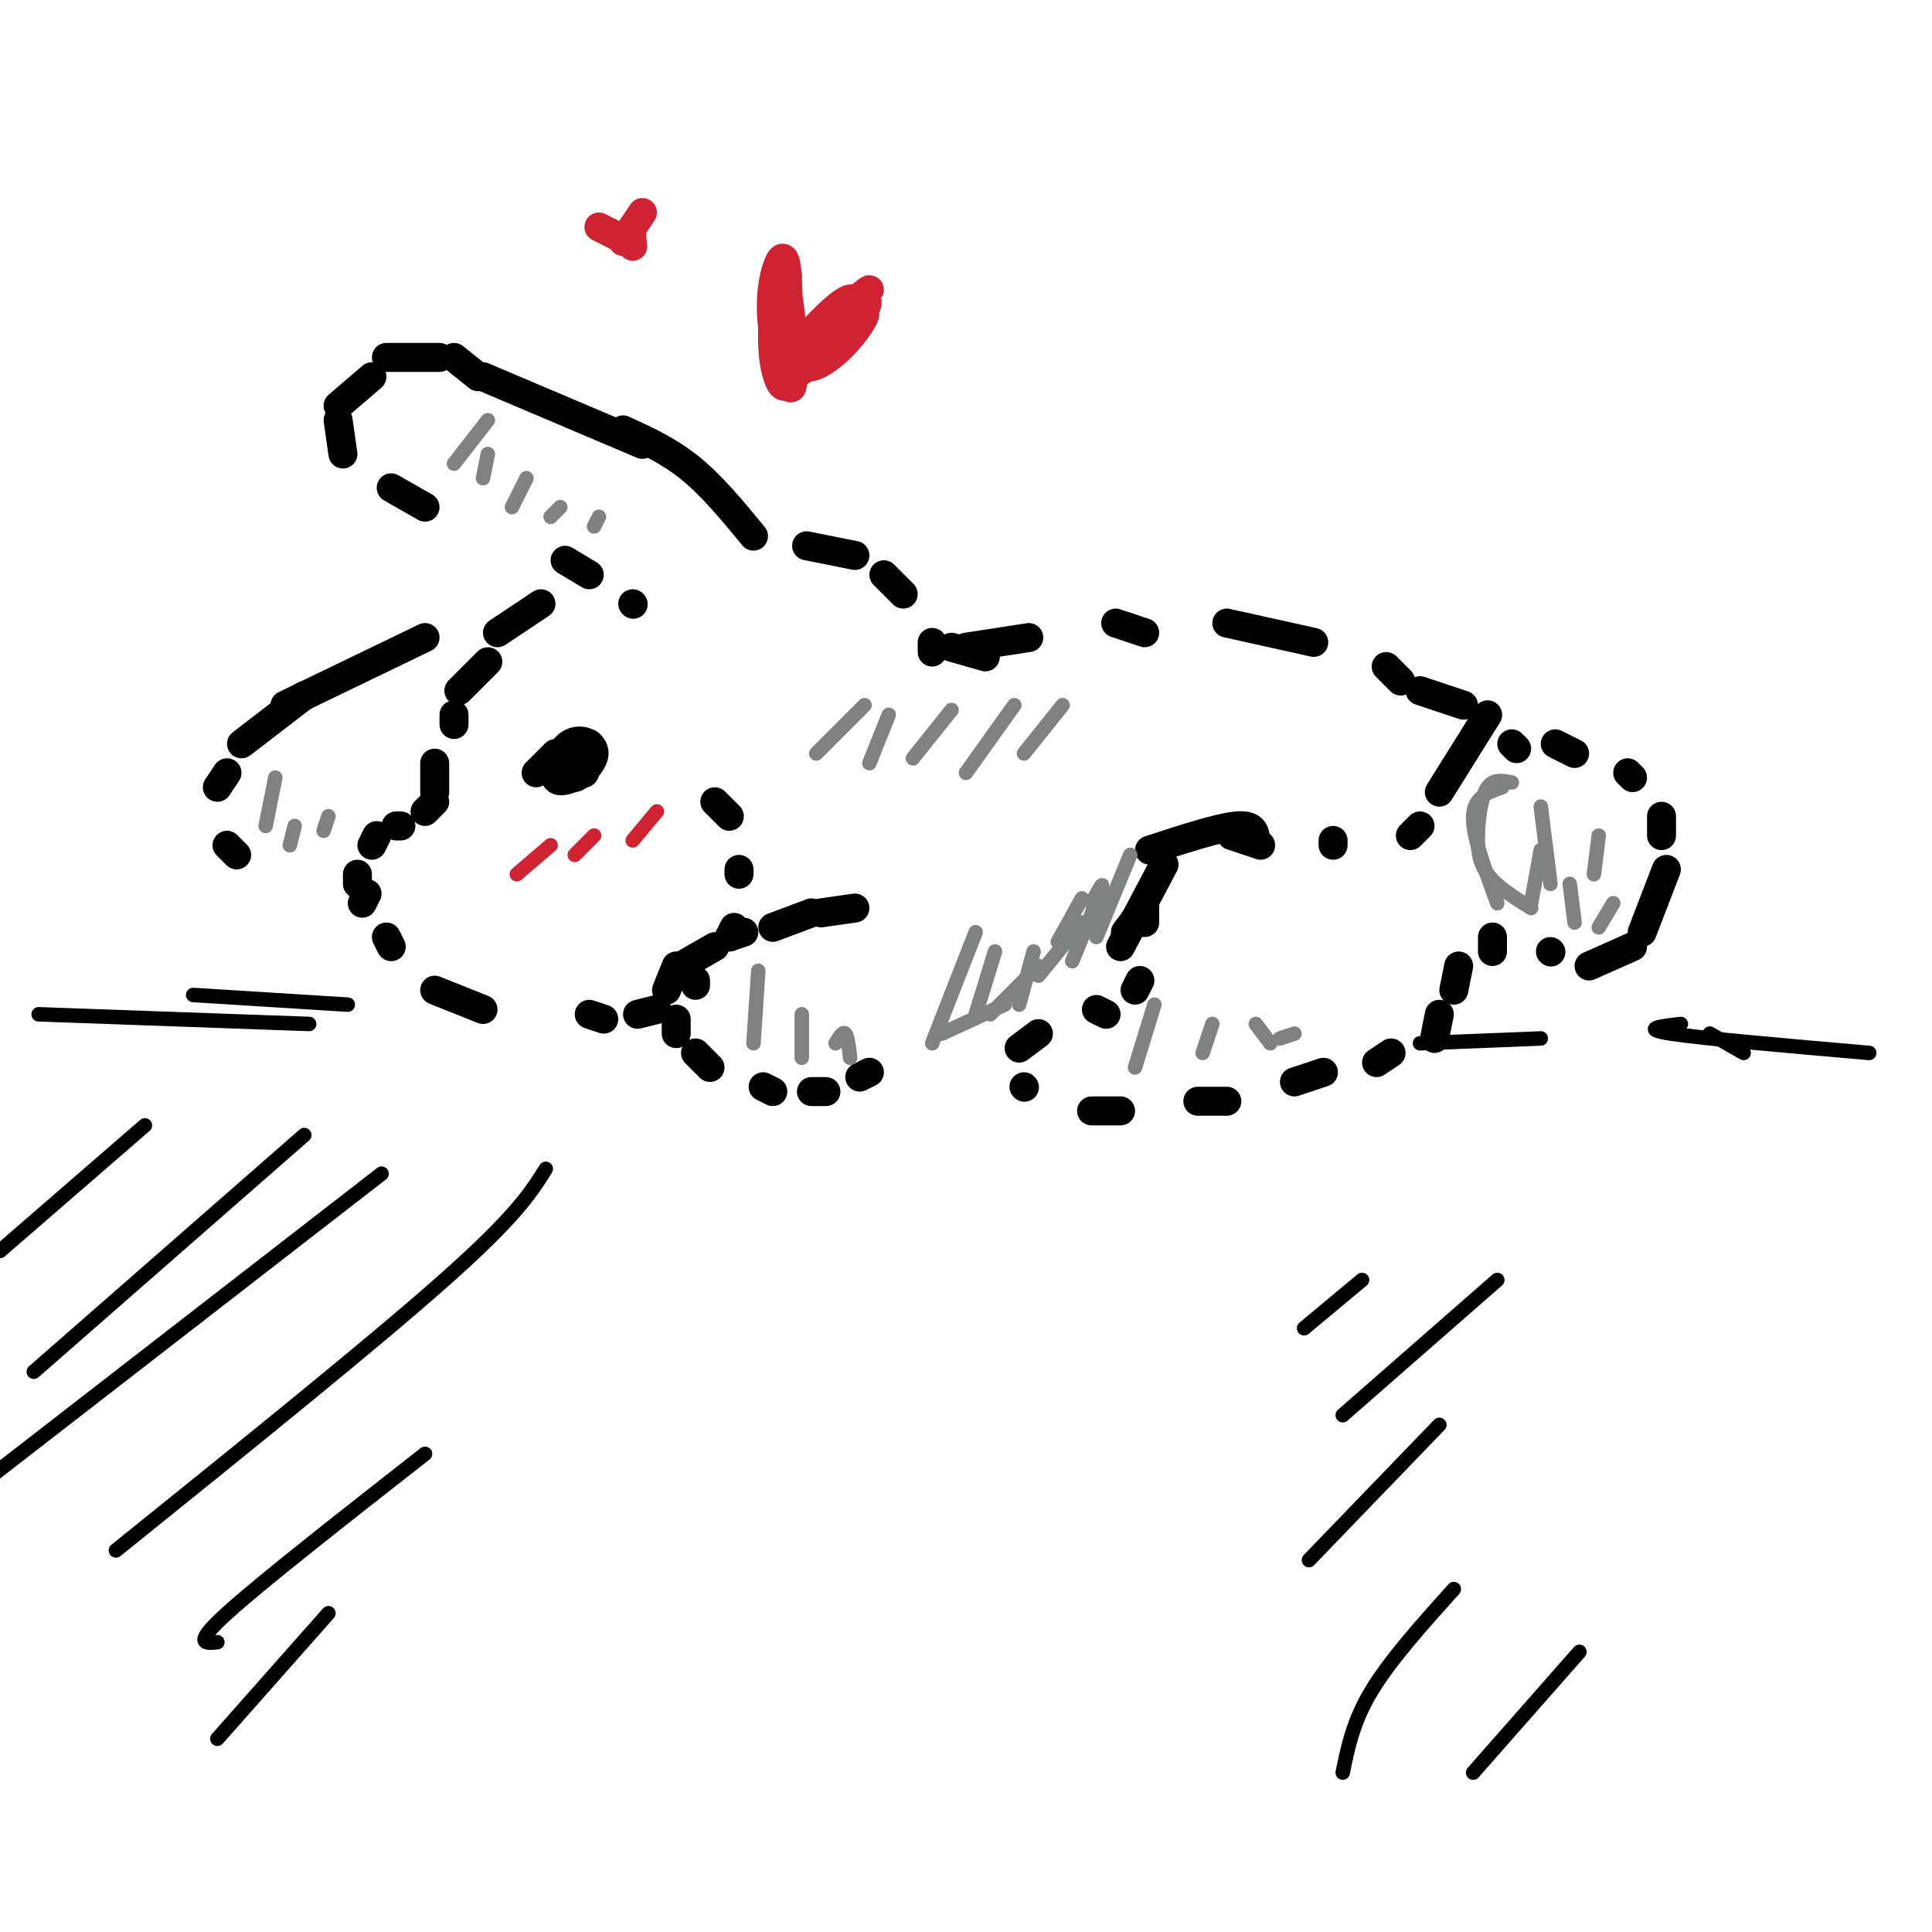 <svg viewBox='0 0 400 400' version='1.1' xmlns='http://www.w3.org/2000/svg' xmlns:xlink='http://www.w3.org/1999/xlink'><g fill='none' stroke='rgb(0,0,0)' stroke-width='6' stroke-linecap='round' stroke-linejoin='round'><path d='M112,125c0.000,0.000 -9.000,6.000 -9,6'/><path d='M101,137c0.000,0.000 -6.000,6.000 -6,6'/><path d='M94,148c0.000,0.000 0.000,2.000 0,2'/><path d='M90,158c0.000,0.000 0.000,6.000 0,6'/><path d='M90,166c0.000,0.000 -2.000,2.000 -2,2'/><path d='M83,171c0.000,0.000 -1.000,0.000 -1,0'/><path d='M78,173c0.000,0.000 -1.000,2.000 -1,2'/><path d='M74,181c0.000,0.000 0.000,2.000 0,2'/><path d='M76,185c0.000,0.000 -1.000,2.000 -1,2'/><path d='M80,194c0.000,0.000 1.000,2.000 1,2'/><path d='M90,205c0.000,0.000 10.000,4.000 10,4'/><path d='M122,210c0.000,0.000 3.000,1.000 3,1'/><path d='M132,210c0.000,0.000 4.000,-1.000 4,-1'/><path d='M144,204c0.000,0.000 0.000,-1.000 0,-1'/><path d='M151,194c0.000,0.000 1.000,-2.000 1,-2'/><path d='M153,181c0.000,0.000 0.000,-1.000 0,-1'/><path d='M151,169c0.000,0.000 -3.000,-3.000 -3,-3'/><path d='M156,111c-4.250,-5.167 -8.500,-10.333 -13,-14c-4.500,-3.667 -9.250,-5.833 -14,-8'/><path d='M133,92c0.000,0.000 -33.000,-14.000 -33,-14'/><path d='M99,78c0.000,0.000 -5.000,-4.000 -5,-4'/><path d='M91,74c0.000,0.000 -11.000,0.000 -11,0'/><path d='M77,78c0.000,0.000 -7.000,6.000 -7,6'/><path d='M70,87c0.000,0.000 1.000,7.000 1,7'/><path d='M81,101c0.000,0.000 7.000,4.000 7,4'/><path d='M117,116c0.000,0.000 5.000,3.000 5,3'/><path d='M131,125c0.000,0.000 0.100,0.100 0.1,0.1'/><path d='M88,132c0.000,0.000 -29.000,14.000 -29,14'/><path d='M63,144c0.000,0.000 -13.000,10.000 -13,10'/><path d='M47,160c0.000,0.000 -2.000,3.000 -2,3'/><path d='M47,175c0.000,0.000 2.000,2.000 2,2'/><path d='M111,160c0.000,0.000 4.000,-4.000 4,-4'/><path d='M121,154c0.000,0.000 1.000,0.000 1,0'/><path d='M119,158c0.000,0.000 0.000,1.000 0,1'/><path d='M118,161c0.000,0.000 1.000,-1.000 1,-1'/><path d='M121,156c-1.416,2.561 -2.833,5.123 -2,5c0.833,-0.123 3.914,-2.930 4,-5c0.086,-2.070 -2.823,-3.404 -5,-2c-2.177,1.404 -3.622,5.544 -3,7c0.622,1.456 3.311,0.228 6,-1'/><path d='M121,160c0.667,-0.833 -0.667,-2.417 -2,-4'/><path d='M167,113c0.000,0.000 10.000,2.000 10,2'/><path d='M183,119c0.000,0.000 4.000,4.000 4,4'/><path d='M193,133c0.000,0.000 0.000,2.000 0,2'/><path d='M197,134c0.000,0.000 7.000,2.000 7,2'/><path d='M200,134c0.000,0.000 13.000,-2.000 13,-2'/><path d='M231,129c0.000,0.000 6.000,2.000 6,2'/><path d='M254,129c0.000,0.000 18.000,4.000 18,4'/><path d='M287,138c0.000,0.000 3.000,3.000 3,3'/><path d='M260,174c-0.167,-1.667 -0.333,-3.333 -4,-3c-3.667,0.333 -10.833,2.667 -18,5'/><path d='M237,187c0.000,0.000 0.000,4.000 0,4'/><path d='M236,189c0.000,0.000 -3.000,4.000 -3,4'/><path d='M236,203c0.000,0.000 -1.000,2.000 -1,2'/><path d='M229,210c0.000,0.000 -2.000,-1.000 -2,-1'/><path d='M215,214c0.000,0.000 -4.000,3.000 -4,3'/><path d='M212,225c0.000,0.000 0.100,0.100 0.1,0.1'/><path d='M226,230c0.000,0.000 6.000,0.000 6,0'/><path d='M248,228c0.000,0.000 6.000,0.000 6,0'/><path d='M232,196c0.000,0.000 9.000,-17.000 9,-17'/><path d='M255,173c0.000,0.000 6.000,2.000 6,2'/><path d='M276,174c0.000,0.000 0.000,1.000 0,1'/><path d='M294,143c0.000,0.000 9.000,3.000 9,3'/><path d='M313,154c0.000,0.000 1.000,1.000 1,1'/><path d='M298,164c0.000,0.000 10.000,-16.000 10,-16'/><path d='M322,154c0.000,0.000 4.000,2.000 4,2'/><path d='M337,160c0.000,0.000 1.000,1.000 1,1'/><path d='M344,169c0.000,0.000 0.000,4.000 0,4'/><path d='M345,180c0.000,0.000 -5.000,13.000 -5,13'/><path d='M338,196c0.000,0.000 -9.000,4.000 -9,4'/><path d='M294,171c0.000,0.000 -2.000,2.000 -2,2'/><path d='M309,194c0.000,0.000 0.000,3.000 0,3'/><path d='M321,197c0.000,0.000 0.100,0.100 0.1,0.1'/><path d='M302,200c0.000,0.000 -1.000,5.000 -1,5'/><path d='M298,210c0.000,0.000 -1.000,5.000 -1,5'/><path d='M288,218c0.000,0.000 -3.000,2.000 -3,2'/><path d='M274,222c0.000,0.000 -6.000,2.000 -6,2'/><path d='M177,188c0.000,0.000 -7.000,1.000 -7,1'/><path d='M168,189c0.000,0.000 -8.000,3.000 -8,3'/><path d='M154,193c0.000,0.000 -3.000,1.000 -3,1'/><path d='M148,196c0.000,0.000 -7.000,4.000 -7,4'/><path d='M140,200c0.000,0.000 -2.000,5.000 -2,5'/><path d='M140,211c0.000,0.000 0.000,3.000 0,3'/><path d='M144,218c0.000,0.000 3.000,3.000 3,3'/><path d='M158,225c0.000,0.000 2.000,1.000 2,1'/><path d='M168,226c0.000,0.000 3.000,0.000 3,0'/><path d='M178,223c0.000,0.000 2.000,-1.000 2,-1'/></g>
<g fill='none' stroke='rgb(207,34,51)' stroke-width='3' stroke-linecap='round' stroke-linejoin='round'><path d='M114,175c0.000,0.000 -7.000,6.000 -7,6'/><path d='M123,173c0.000,0.000 -4.000,4.000 -4,4'/><path d='M136,168c0.000,0.000 -5.000,6.000 -5,6'/></g>
<g fill='none' stroke='rgb(128,130,130)' stroke-width='3' stroke-linecap='round' stroke-linejoin='round'><path d='M101,87c0.000,0.000 -7.000,9.000 -7,9'/><path d='M101,94c0.000,0.000 -1.000,5.000 -1,5'/><path d='M109,99c0.000,0.000 -3.000,6.000 -3,6'/><path d='M116,105c0.000,0.000 -2.000,2.000 -2,2'/><path d='M124,107c0.000,0.000 -1.000,2.000 -1,2'/><path d='M179,146c0.000,0.000 -10.000,10.000 -10,10'/><path d='M184,148c0.000,0.000 -4.000,10.000 -4,10'/><path d='M197,147c0.000,0.000 -8.000,10.000 -8,10'/><path d='M210,146c0.000,0.000 -10.000,14.000 -10,14'/><path d='M220,146c0.000,0.000 -8.000,10.000 -8,10'/><path d='M57,161c0.000,0.000 -2.000,10.000 -2,10'/><path d='M61,171c0.000,0.000 -1.000,4.000 -1,4'/><path d='M68,169c0.000,0.000 -1.000,3.000 -1,3'/><path d='M157,201c0.000,0.000 -1.000,15.000 -1,15'/><path d='M166,210c0.000,0.000 0.000,9.000 0,9'/><path d='M173,216c0.750,-1.250 1.500,-2.500 2,-2c0.500,0.500 0.750,2.750 1,5'/><path d='M234,177c0.000,0.000 -7.000,17.000 -7,17'/><path d='M224,191c0.000,0.000 -9.000,11.000 -9,11'/><path d='M215,200c0.000,0.000 -10.000,10.000 -10,10'/><path d='M208,208c0.000,0.000 -13.000,6.000 -13,6'/><path d='M202,193c0.000,0.000 -9.000,23.000 -9,23'/><path d='M206,197c0.000,0.000 -4.000,13.000 -4,13'/><path d='M214,197c0.000,0.000 -3.000,11.000 -3,11'/><path d='M224,186c0.000,0.000 -5.000,9.000 -5,9'/><path d='M226,187c1.333,-2.500 2.667,-5.000 2,-3c-0.667,2.000 -3.333,8.500 -6,15'/><path d='M239,208c0.000,0.000 -4.000,13.000 -4,13'/><path d='M251,212c0.000,0.000 -2.000,6.000 -2,6'/><path d='M260,212c0.000,0.000 3.000,4.000 3,4'/><path d='M265,215c0.000,0.000 3.000,-1.000 3,-1'/><path d='M311,163c-2.917,1.000 -5.833,2.000 -6,6c-0.167,4.000 2.417,11.000 5,18'/><path d='M313,162c-1.881,-0.369 -3.762,-0.738 -5,1c-1.238,1.738 -1.833,5.583 -2,9c-0.167,3.417 0.095,6.405 2,9c1.905,2.595 5.452,4.798 9,7'/><path d='M319,176c0.000,0.000 -2.000,11.000 -2,11'/><path d='M325,183c0.000,0.000 1.000,8.000 1,8'/><path d='M334,187c0.000,0.000 -3.000,5.000 -3,5'/><path d='M319,167c0.000,0.000 2.000,16.000 2,16'/><path d='M331,173c0.000,0.000 -1.000,8.000 -1,8'/></g>
<g fill='none' stroke='rgb(0,0,0)' stroke-width='3' stroke-linecap='round' stroke-linejoin='round'><path d='M8,210c0.000,0.000 56.000,2.000 56,2'/><path d='M40,206c0.000,0.000 32.000,2.000 32,2'/><path d='M294,216c0.000,0.000 25.000,-1.000 25,-1'/><path d='M354,214c0.000,0.000 7.000,4.000 7,4'/><path d='M348,212c-4.250,0.500 -8.500,1.000 -2,2c6.500,1.000 23.750,2.500 41,4'/><path d='M30,233c0.000,0.000 -30.000,26.000 -30,26'/><path d='M63,235c0.000,0.000 -56.000,49.000 -56,49'/><path d='M79,243c0.000,0.000 -80.000,62.000 -80,62'/><path d='M113,242c-3.083,4.917 -6.167,9.833 -21,23c-14.833,13.167 -41.417,34.583 -68,56'/><path d='M88,301c-16.917,13.250 -33.833,26.500 -41,33c-7.167,6.500 -4.583,6.250 -2,6'/><path d='M68,334c0.000,0.000 -23.000,26.000 -23,26'/><path d='M282,265c0.000,0.000 -12.000,10.000 -12,10'/><path d='M310,265c0.000,0.000 -32.000,28.000 -32,28'/><path d='M298,295c0.000,0.000 -27.000,28.000 -27,28'/><path d='M301,329c-6.583,7.333 -13.167,14.667 -17,21c-3.833,6.333 -4.917,11.667 -6,17'/><path d='M327,342c0.000,0.000 -22.000,25.000 -22,25'/></g>
<g fill='none' stroke='rgb(207,34,51)' stroke-width='6' stroke-linecap='round' stroke-linejoin='round'><path d='M162,59c-1.001,4.771 -2.002,9.541 -2,12c0.002,2.459 1.006,2.606 2,3c0.994,0.394 1.976,1.037 2,-3c0.024,-4.037 -0.911,-12.752 -2,-13c-1.089,-0.248 -2.332,7.972 -2,14c0.332,6.028 2.238,9.865 3,7c0.762,-2.865 0.381,-12.433 0,-22'/><path d='M163,57c-0.324,-4.371 -1.134,-4.298 -2,-2c-0.866,2.298 -1.789,6.822 -1,13c0.789,6.178 3.289,14.009 4,12c0.711,-2.009 -0.368,-13.860 -1,-18c-0.632,-4.140 -0.816,-0.570 -1,3'/><path d='M177,66c0.335,-2.899 0.670,-5.798 -3,-3c-3.670,2.798 -11.345,11.294 -9,10c2.345,-1.294 14.711,-12.378 15,-13c0.289,-0.622 -11.499,9.217 -16,14c-4.501,4.783 -1.715,4.509 2,2c3.715,-2.509 8.357,-7.255 13,-12'/><path d='M179,64c1.670,-2.527 -0.657,-2.843 -4,0c-3.343,2.843 -7.704,8.846 -8,11c-0.296,2.154 3.473,0.458 7,-3c3.527,-3.458 6.811,-8.680 4,-7c-2.811,1.680 -11.718,10.260 -13,12c-1.282,1.740 5.062,-3.360 7,-5c1.938,-1.640 -0.531,0.180 -3,2'/><path d='M169,74c-0.833,0.667 -1.417,1.333 -2,2'/><path d='M124,47c0.000,0.000 4.000,2.000 4,2'/><path d='M128,49c0.833,0.500 0.917,0.750 1,1'/><path d='M133,44c0.000,0.000 -2.000,3.000 -2,3'/><path d='M131,47c-0.333,1.167 -0.167,2.583 0,4'/></g>
</svg>